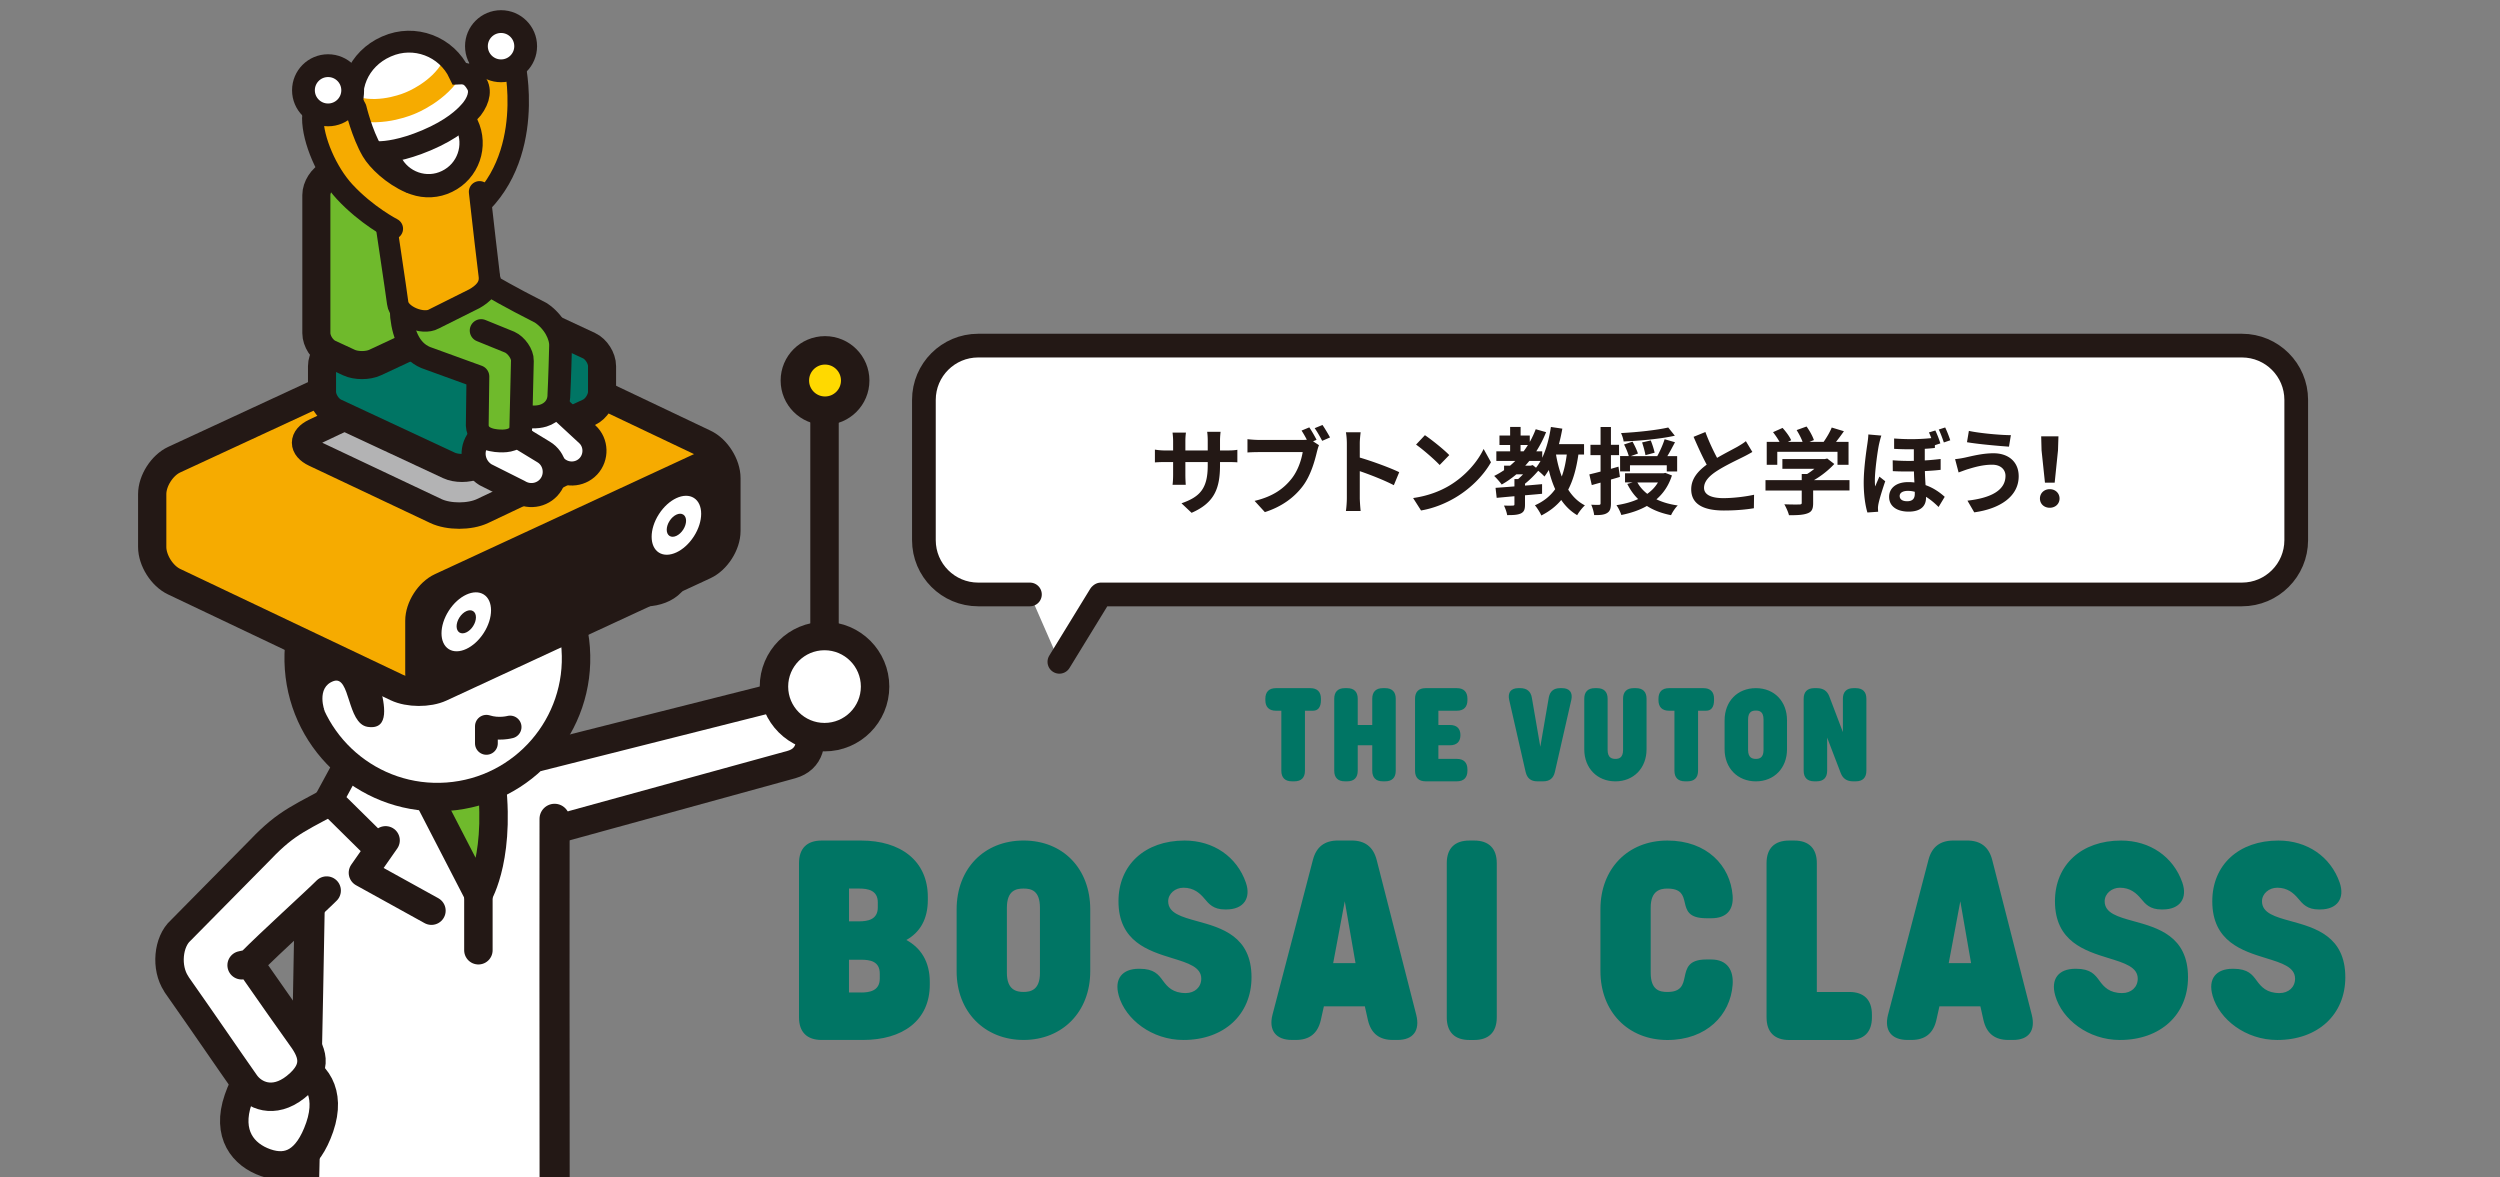 <svg id="_レイヤー_2" data-name="レイヤー 2" xmlns="http://www.w3.org/2000/svg" viewBox="0 0 928 437"><rect x="0" y="0" width="928" height="437" fill="#808080" stroke="none"/><defs><clipPath id="clippath"><path fill="none" d="M0 0h928v437H0z"/></clipPath><style>.cls-10{stroke-width:10.42px}.cls-10,.cls-12,.cls-15,.cls-17,.cls-18,.cls-20{stroke:#231815;stroke-linecap:round;stroke-linejoin:round}.cls-15{fill:#6fba2c}.cls-10{fill:#007564}.cls-20{fill:#f6ab00}.cls-12,.cls-17,.cls-18,.cls-24{fill:#fff}.cls-26{fill:#231815}.cls-12{stroke-width:10.56px}.cls-15,.cls-18{stroke-width:8.46px}.cls-17{stroke-width:8.93px}.cls-20{stroke-width:7.95px}</style></defs><g clip-path="url(#clippath)" fill="none" id="_レイアウト" data-name="レイアウト"><path class="cls-12" d="M306.06 146.56v93.6m-122.91 45.07l103.99-26.24c6.6-1.67 10.6 3.04 12.64 9.53 2.17 6.9.98 13.3-5.98 15.28l-102.94 28.32"/><path d="M181.62 338.35c-17.58-5.84-57.36 10.56-57.35 24.22-.03 1.86.47 41.33.46 46.5l-.65 64.09.03 53.29c-.02 8.31 6.19 10.38 12.14 10.42 5.66.05 12.46-2.8 13.01-11.42l1.28-52.29 3.03-61.26 17.53-8.75-.67 51.96-.61 42.7c-.03 7.32 3.22 11.78 11.85 12.09 7.59.29 12.22-3.22 12.21-11.57 0 0 .64-17.98 1.35-43.03v-.27c.65-26.13 1.35-55.44 1.36-66.43 0-21.44 2.94-44.27-14.95-50.25z" stroke-width="11.18" fill="#6fba2c" stroke-linecap="round" stroke-linejoin="round" stroke="#231815"/><path class="cls-24" d="M205.86 303.95c-.05 15.85-.03 69.95.04 105.96h-93.11l3.43-111.22 60.91-38.61 16.24 20.98 12.49 22.88z"/><path d="M205.86 303.95c-.05 14.82-.04 94.17.02 135.15 0 5.46-2.09 10.7-5.89 14.62-6.08 6.28-15.41 10.99-21.35 6.04-4.8-4-4-8.8-4-8.8s-2.3 22.28-33.6 26.4c-30.4 4-28.5-24.86-28.5-24.86 1.2-45.92 2.76-133.01 2.71-134.64-.29-7.8 6.06-17.32 13.29-21.49l39.71-18.51c6.68-3.86 21.2-11.76 27.61-8.5" stroke-width="11.18" fill="#fff" stroke-linecap="round" stroke-linejoin="round" stroke="#231815"/><circle class="cls-12" cx="306.06" cy="254.86" r="18.77"/><path class="cls-12" d="M88.44 408.02c-4.51 13.05 1.9 20.7 10.25 23.59 8.3 2.89 15.48-.22 19.99-13.23 4.46-13.07-1.57-20.74-9.94-23.62-8.37-2.82-15.84.2-20.3 13.26z"/><path class="cls-12" d="M127.95 294.54c-16.32 9.09-21.07 10.13-31.36 20.94-14.27 14.46-21.33 21.61-29.49 29.87-4.74 4.23-5.62 13.87-1.71 19.8.05.09.09.17.14.26.03.03.04.06.05.1 12.35 17.59 18.28 26.41 25.47 36.64 3.15 4.47 10.45 7.86 18.65 1.38 9.36-7.41 5.82-13.66 1.73-19.19-2.25-3.05-11.79-16.71-18.75-26.67 7.95-8.06 24.76-23.23 28.58-27.09m-28.58 27.07l-2.99.65m161.8-156.39c-2.17-10.99-9.78-13.75-16.81-12.36-7.01 1.35-10.78 6.48-8.64 17.44 2.18 10.99 9.57 13.92 16.61 12.52 7.02-1.44 11.05-6.6 8.84-17.6z"/><path class="cls-12" d="M171.77 290.11l-40.92-9.4-8.77 16.15 16.4 16.19m4.65-1.11l-8.41 12.04 25.43 14.06m17.43-6.11v20.8"/><path d="M155.04 288.28l22.54 43.64s9.11-14.96 4.17-46.61l-16.82-8.9" stroke-width="10.56" fill="#6fba2c" stroke-linecap="round" stroke-linejoin="round" stroke="#231815"/><path class="cls-12" d="M213.7 240.7c2.05 28.34-19.28 52.99-47.61 55.04-28.36 2.06-53.03-19.25-55.09-47.62-2.06-28.4 19.29-53.04 47.65-55.09 28.33-2.04 53 19.26 55.06 47.67z"/><path class="cls-26" d="M120.56 264.14s-3.44-8.95 3.28-11.33c6.28-2.17 4.88 15.69 12.56 16.99 8.71 1.37 6.03-9.06 4.97-14.04-1.25-6.07-.45-13.77 3.6-18.95 6.24-7.89 15.29-4.62 23.93-4.84 15.69-.36 30.26-16.22 30.44-32.74.18-15.84-16.41-34.33-31.54-24.8-4.45 2.83 2.22 9.76-5.59 12.39-7.22 2.42-18.11 2.81-26.18 7.51-7.89 4.57-16.15 11.17-21 19-6.43 10.47-8.01 23.67-4.57 35.41 1.28 4.35 3.38 8.56 6.4 11.98.76.89 3.37 2.47 3.72 3.43z"/><path d="M189.35 269.87s-4.22 1.18-8.8-.28v6.35" stroke-width="8.46" stroke-linecap="round" stroke-linejoin="round" stroke="#231815"/><path class="cls-26" d="M117.03 247.94s-2.49-9.99 4.98-11.66c6.98-1.49 3.15 17.37 11.17 19.76 9.11 2.6 7.61-8.87 7.14-14.32-.54-6.63 1.32-14.75 6.32-19.74 7.68-7.59 16.91-2.92 26.15-2.03 16.78 1.67 34.39-13.34 36.75-30.93 2.27-16.87-13-38.76-30.39-30.58-5.12 2.44 1.09 10.7-7.58 12.48-8.02 1.63-19.68.63-28.91 4.58-9.01 3.84-18.69 9.8-24.89 17.51-8.23 10.32-11.65 24.19-9.52 37.16.8 4.8 2.48 9.58 5.26 13.61.69 1.05 3.27 3.08 3.52 4.15z"/><path d="M162.6 125.25c4.49-2.08 11.82-2.04 16.29.08l82.64 39.28c4.47 2.12 8.12 7.91 8.12 12.86v19.64c0 4.95-3.67 10.7-8.16 12.78l-97.94 45.38c-4.49 2.08-11.82 2.04-16.29-.08l-82.64-39.28c-4.47-2.12-8.12-7.91-8.12-12.86v-19.64c0-4.95 3.67-10.7 8.16-12.78l97.94-45.37z" fill="#f6ab00"/><path d="M162.6 125.25c4.49-2.08 11.82-2.04 16.29.08l82.64 39.28c4.47 2.12 8.12 7.91 8.12 12.86v19.64c0 4.95-3.67 10.7-8.16 12.78l-97.94 45.38c-4.49 2.08-11.82 2.04-16.29-.08l-82.64-39.28c-4.47-2.12-8.12-7.91-8.12-12.86v-19.64c0-4.95 3.67-10.7 8.16-12.78l97.94-45.37z" stroke-width="10.49" stroke-linecap="round" stroke-linejoin="round" stroke="#231815"/><path class="cls-26" d="M261.48 172.24c4.49-2.08 8.16.27 8.16 5.21v19.64c0 4.95-3.67 10.7-8.16 12.78l-97.94 45.38c-4.49 2.08-8.16-.27-8.16-5.21V230.4c0-4.95 3.67-10.7 8.16-12.78l97.94-45.38z"/><path d="M261.48 172.24c4.49-2.08 8.16.27 8.16 5.21v19.64c0 4.95-3.67 10.7-8.16 12.78l-97.94 45.38c-4.49 2.08-8.16-.27-8.16-5.21V230.4c0-4.95 3.67-10.7 8.16-12.78l97.94-45.38z" stroke-width="9.92" stroke-linecap="round" stroke-linejoin="round" stroke="#231815"/><path class="cls-24" d="M244.58 205.12c3.59 2.27 9.41-.43 13-6.03 3.59-5.6 3.59-11.98 0-14.25-3.59-2.27-9.41.43-13 6.03-3.59 5.6-3.59 11.98 0 14.25z"/><path class="cls-26" d="M248.54 198.94c1.4.89 3.68-.17 5.08-2.36s1.4-4.68 0-5.57c-1.4-.89-3.68.17-5.08 2.36s-1.4 4.68 0 5.57z"/><path class="cls-24" d="M166.58 240.96c3.59 2.27 9.41-.43 13-6.03 3.59-5.6 3.59-11.98 0-14.25-3.59-2.27-9.41.43-13 6.03-3.59 5.6-3.59 11.98 0 14.25z"/><path class="cls-26" d="M170.54 234.78c1.4.89 3.68-.17 5.08-2.36s1.4-4.68 0-5.57c-1.4-.89-3.68.17-5.08 2.36s-1.4 4.68 0 5.57z"/><path d="M161.79 189.7c4.77 2.25 12.57 2.25 17.34-.01l28.54-13.53c4.77-2.26 4.76-5.96 0-8.21l-44.97-21.26c-4.77-2.25-12.57-2.25-17.34.01l-28.54 13.53c-4.77 2.26-4.76 5.96 0 8.21l44.97 21.26z" fill="#b3b3b4"/><path d="M161.79 189.7c4.77 2.25 12.57 2.25 17.34-.01l28.54-13.53c4.77-2.26 4.76-5.96 0-8.21l-44.97-21.26c-4.77-2.25-12.57-2.25-17.34.01l-28.54 13.53c-4.77 2.26-4.76 5.96 0 8.21l44.97 21.26z" stroke-width="9.81" stroke-linecap="round" stroke-linejoin="round" stroke="#231815"/><path class="cls-10" d="M166.69 108.58c2.65-1.24 6.99-1.24 9.64 0l42.33 19.74c2.65 1.24 4.82 4.64 4.82 7.57v9.57c0 2.93-2.17 6.33-4.82 7.57l-42.34 19.74c-2.65 1.24-6.99 1.24-9.64 0l-42.33-19.74c-2.65-1.24-4.82-4.64-4.82-7.57v-9.57c0-2.93 2.17-6.33 4.82-7.57l42.33-19.74z"/><path d="M122.26 64.82l5.91-12.04 3.38-14.05c0-1.17.87-2.53 1.93-3.03l12.36-5.76c5.21-2.43 12.13-8.22 17.22-2.8 2.2 2.34 3.12 5.57 3.93 8.67 3.16 12.03 5.85 24.18 8.06 36.41s4.02 25.06 5.29 37.69c.47 4.68.53 5.25-3.42 7.09-2.71 1.26-5.43 2.53-8.14 3.8-9.86 4.6-19.71 9.19-29.57 13.79-2.65 1.24-6.99 1.24-9.65.01l-7.3-3.38c-2.65-1.23-4.83-4.63-4.83-7.55V72.38c0-2.93 2.17-6.33 4.82-7.57z" fill="#6fba2c" stroke-linecap="round" stroke-linejoin="round" stroke="#231815" stroke-width="10.42"/><path class="cls-10" d="M166.18 78.75s.79 12.38 6.52 26.49"/><path class="cls-26" d="M160.15 47.66c.88-.41 1.77.03 1.98.98l2.04 9.45c.21.95-.42 1.65-1.39 1.54l-6.25-.67c-.97-.1-1.88-.98-2.03-1.94l-.68-4.52c-.15-.96.46-2.09 1.34-2.5l4.98-2.34zm-17.64 6.42c-.93.28-1.62 1.3-1.52 2.27l.85 8.45c.1.97.87 1.38 1.73.9l5.91-3.28c.85-.47 1.43-1.65 1.29-2.61l-.9-6.09c-.14-.96-1.02-1.53-1.96-1.25l-5.4 1.61z"/><path class="cls-17" d="M218.42 173.09c-3.2 3.43-8.58 3.57-12.01.37l-10.71-8.4c-3.64-3.42-3.86-9.03-.46-12.61 3.45-3.66 9.09-3.83 12.78-.49l9.99 9.24c3.4 3.11 3.54 8.52.41 11.89z"/><path class="cls-17" d="M204.66 179.65c-2.51 4.1-7.89 5.33-11.98 2.82l-12.47-6.26c-4.35-2.69-5.72-8.29-3.03-12.57 2.72-4.38 8.35-5.7 12.74-3.1l11.91 7.25c4.05 2.43 5.29 7.83 2.83 11.86z"/><path class="cls-15" d="M186.76 133.38l2.09.65.37 16.38c.01 3.42 7.71 5.33 12.41 3.88 3.39-1.05 5.84-3.83 5.83-7.71 0 0 .35-6.71.62-18.17.14-3.69-2.36-8.97-7.32-12.28-11.84-5.99-18.41-9.92-18.41-9.92l-2.19-6.86c-.76-5.23-3.64.66-7.95-.25-8.44-1.76-18.93.62-18.2 6.95.1.85 1.28 12.47 1.55 14.85.61 5.27 1.26 5 6.06 7.21l25.13 5.26z"/><path class="cls-15" d="M178.6 122.7l10.6 4.31c2.45 1.11 4.8 4.39 4.71 6.9l-.59 24.84c-.27 3.99-4.01 4.9-6.64 4.94-2.57.04-9.28-.32-9.52-5.75l.24-18.18-18.18-6.61c-6.73-2.08-9.35-8.58-10.15-15.58l-.71-14.64"/><path class="cls-20" d="M169.15 82.67c30.38-17.46 22.26-56.69 22.17-57.42-.03-.23-11.76-.6-13.25-.56.27 1.98-4.25 3.41-5.73 4.23-1.9 1.05-3.83 2.12-5.34 3.69-1.11 1.15-1.96 2.53-2.76 3.92-1.8 3.12-3.46 6.45-3.8 10.04-.14 1.48.04 3.16 1.15 4.14 2.4 2.1 6.5-.77 9.24.86"/><circle class="cls-18" cx="185.99" cy="17.15" r="9.14"/><path class="cls-20" d="M178.01 71.2c.97 8.68 3.48 30.53 3.63 31.31.48 4.16-2.6 6.69-5.52 8.36l-15.11 7.55c-4.03 2.3-12.85-1.22-13.39-5.91-.34-2.92-5.17-35.11-5.32-36.12-.46-2.98.7-6.11 3.29-8.01l16.51-5.43c2.38-1.76 5.39-2.07 7.97-1.11"/><path d="M152.22 38.97c7.81-3.76 17.23-.5 21.11 7.33 3.73 7.81.48 17.25-7.39 21.04-7.75 3.82-17.21.53-21.02-7.25-3.84-7.83-.54-17.28 7.31-21.11z" stroke-width="8.64" fill="#fff" stroke-linecap="round" stroke-linejoin="round" stroke="#231815"/><path class="cls-24" d="M174.12 41.72c3.24-3.5 4.56-7.53 2.98-10.35-1.84-3.29-3.71-4.25-6.59-4.1-4.77-10.07-16.7-14.57-26.95-10.05l-.23.1c-10.27 4.54-15.24 15.78-10.97 26.07-2.06 2.02-3.03 4.44-1.62 8.51 1.19 3.43 5.27 4.64 10.01 4.58 2.57-.03 8.61-.61 17.52-4.38 9.68-4.09 14.04-8.43 15.85-10.39z"/><path d="M168.02 25.17c-5.03 8.95-15.63 13.05-15.63 13.05s-10.35 4.7-20.26 2.03" stroke="#f6ab00" stroke-width="8.64" stroke-linecap="round" stroke-linejoin="round"/><path d="M174.12 41.72c3.24-3.5 4.56-7.53 2.98-10.35-1.84-3.29-3.71-4.25-6.59-4.1-4.77-10.07-16.7-14.57-26.95-10.05l-.23.1c-10.27 4.54-15.24 15.78-10.97 26.07-2.06 2.02-3.03 4.44-1.62 8.51 1.19 3.43 5.27 4.64 10.01 4.58 2.57-.03 8.61-.61 17.52-4.38 9.68-4.09 14.04-8.43 15.85-10.39z" stroke-width="8.1" stroke="#231815"/><path class="cls-20" d="M152.3 67.82c-6.65-2.88-12.11-8.21-14.19-11.75-3.77-6.43-5.99-15.81-5.99-15.81-1.51-3.56-6.64-2.48-9.98-1.7-2.29.53-6.04 2.66-6.04 5.25 0 8.14 5.19 20.2 11.8 27.34 8.2 8.87 17.74 13.75 17.74 13.75"/><circle class="cls-18" cx="121.78" cy="33.51" r="9.14"/><circle cx="306.25" cy="141.25" r="11.2" fill="#ffd900" stroke-width="10.56" stroke-linecap="round" stroke-linejoin="round" stroke="#231815"/><path d="M296.59 377.65V320.4c0-5.45 2.94-8.39 8.39-8.39h14.68c14.58 0 24.75 7.45 24.75 20.97v1.05c0 7.24-2.94 12.06-7.97 14.89 5.35 2.94 8.7 7.97 8.7 15.62v.94c0 13.42-10.17 20.55-24.75 20.55h-15.41c-5.45 0-8.39-2.94-8.39-8.39zM318.92 342c2.94 0 6.92-.52 6.92-5.14v-1.89c0-4.51-3.67-5.14-6.92-5.14h-3.77v12.16h3.77zm.73 26.42c2.94 0 6.92-.52 6.92-5.14v-1.89c0-4.61-3.67-5.14-6.92-5.14h-4.51v12.16h4.51zm35.45-7.87v-22.96c0-15.1 10.17-25.59 24.85-25.59s24.75 10.49 24.75 25.59v22.96c0 14.99-10.28 25.48-24.75 25.48s-24.85-10.49-24.85-25.48zm30.93.63v-24.22c0-6.4-3.25-7.13-6.08-7.13s-6.19.73-6.19 7.13v24.22c0 6.29 3.56 7.03 6.19 7.03s6.08-.73 6.08-7.03zm29.26 8.39c-1.78-6.19 1.26-9.96 7.45-9.96h.31c5.39 0 7 2.2 8.63 4.43 1.67 2.28 3.68 4.59 8.46 4.59 3.36 0 5.77-2.2 5.77-5.35 0-4.29-4.86-5.79-10.71-7.59-8.87-2.73-20.02-6.17-20.02-21.14 0-13.53 9.86-22.54 24.54-22.54 10.7 0 19.4 5.98 22.75 15.62 1.99 5.77-.84 9.96-7.24 9.96h-.52c-4.28 0-5.94-2.01-7.62-4.02-1.69-2.02-3.96-4.05-7.8-4.05-3.04 0-5.66 2.2-5.66 5.03 0 4.42 4.9 5.77 10.8 7.4 8.92 2.46 20.13 5.53 20.13 20.81 0 13.84-10.17 23.28-25.27 23.28-11.74 0-21.5-7.65-24.01-16.46zm57.05 7.13l15-57.46c1.26-4.93 4.4-7.24 9.33-7.24h5.03c4.93 0 8.07 2.31 9.33 7.24l14.68 57.46c1.47 5.87-1.15 9.33-6.92 9.33h-1.78c-5.03 0-8.07-2.41-9.23-7.34l-1.15-5.14h-15.2l-1.15 5.14c-1.15 4.93-4.2 7.34-9.23 7.34h-1.47c-5.98 0-8.7-3.57-7.24-9.33zm30.83-19.19l-3.99-22.96-4.3 22.96h8.28zm33.87 20.14V320.4c0-5.45 2.94-8.39 8.39-8.39h1.78c5.45 0 8.39 2.94 8.39 8.39v57.25c0 5.45-2.94 8.39-8.39 8.39h-1.78c-5.45 0-8.39-2.94-8.39-8.39zm57.04-17.2v-22.96c0-14.99 10.17-25.48 24.85-25.48s23.38 9.33 24.22 20.45c.42 5.45-2.41 8.39-7.86 8.39h-1.89c-6.73 0-7.37-3.04-8.04-5.93-.61-2.6-1.26-5.08-6.43-5.08-2.62 0-6.19.73-6.19 7.03v24.22c0 6.4 3.25 7.13 6.19 7.13 5.19 0 5.82-2.73 6.43-5.6.68-3.15 1.33-6.46 8.04-6.46h1.78c5.98 0 8.39 3.98 7.97 9.44-.84 11.12-9.65 20.45-24.22 20.45s-24.85-10.49-24.85-25.59zm61.66 17.2V320.4c0-5.45 2.94-8.39 8.39-8.39h1.89c5.45 0 8.39 2.94 8.39 8.39v47.82h12.06c5.45 0 8.39 2.94 8.39 8.39v1.05c0 5.45-2.94 8.39-8.39 8.39h-22.33c-5.45 0-8.39-2.94-8.39-8.39zm45.09-.95l15-57.46c1.26-4.93 4.4-7.24 9.33-7.24h5.03c4.93 0 8.07 2.31 9.33 7.24l14.68 57.46c1.47 5.87-1.15 9.33-6.92 9.33h-1.78c-5.03 0-8.07-2.41-9.23-7.34l-1.15-5.14h-15.2l-1.15 5.14c-1.15 4.93-4.2 7.34-9.23 7.34h-1.47c-5.98 0-8.7-3.57-7.24-9.33zm30.83-19.19l-3.99-22.96-4.3 22.96h8.28zm31.25 12.06c-1.78-6.19 1.26-9.96 7.45-9.96h.31c5.39 0 7 2.2 8.63 4.43 1.67 2.28 3.68 4.59 8.46 4.59 3.36 0 5.77-2.2 5.77-5.35 0-4.29-4.86-5.79-10.71-7.59-8.87-2.73-20.02-6.17-20.02-21.14 0-13.53 9.86-22.54 24.54-22.54 10.7 0 19.4 5.98 22.75 15.62 1.99 5.77-.84 9.96-7.24 9.96h-.52c-4.28 0-5.94-2.01-7.62-4.02-1.69-2.02-3.96-4.05-7.8-4.05-3.04 0-5.66 2.2-5.66 5.03 0 4.42 4.9 5.77 10.8 7.4 8.92 2.46 20.14 5.53 20.14 20.81 0 13.84-10.17 23.28-25.27 23.28-11.74 0-21.5-7.65-24.01-16.46zm58.4 0c-1.78-6.19 1.26-9.96 7.45-9.96h.31c5.39 0 7 2.2 8.63 4.43 1.67 2.28 3.68 4.59 8.46 4.59 3.36 0 5.77-2.2 5.77-5.35 0-4.29-4.86-5.79-10.71-7.59-8.87-2.73-20.02-6.17-20.02-21.14 0-13.53 9.86-22.54 24.54-22.54 10.7 0 19.4 5.98 22.75 15.62 1.99 5.77-.84 9.96-7.24 9.96h-.52c-4.28 0-5.94-2.01-7.62-4.02-1.69-2.02-3.96-4.05-7.8-4.05-3.04 0-5.66 2.2-5.66 5.03 0 4.42 4.9 5.77 10.8 7.4 8.92 2.46 20.13 5.53 20.13 20.81 0 13.84-10.17 23.28-25.27 23.28-11.74 0-21.5-7.65-24.01-16.46zm-345.68-83.46v-22.29h-2.01c-2.55 0-3.92-1.37-3.92-3.92v-.54c0-2.55 1.37-3.92 3.92-3.92h12.79c2.55 0 3.92 1.37 3.92 3.92v.54c0 2.55-1.03 3.92-2.94 3.92h-2.99v22.29c0 2.55-1.37 3.92-3.92 3.92h-.93c-2.55 0-3.92-1.37-3.92-3.92zm19.64 0v-26.75c0-2.55 1.37-3.92 3.92-3.92h.88c2.55 0 3.92 1.37 3.92 3.92v9.75h5.39v-9.75c0-2.55 1.37-3.92 3.92-3.92h.88c2.55 0 3.92 1.37 3.92 3.92v26.75c0 2.55-1.37 3.92-3.92 3.92h-.88c-2.55 0-3.92-1.37-3.92-3.92v-9.46h-5.39v9.46c0 2.55-1.37 3.92-3.92 3.92h-.88c-2.55 0-3.92-1.37-3.92-3.92zm29.99 0v-26.75c0-2.55 1.37-3.92 3.92-3.92h11.61c2.55 0 3.92 1.37 3.92 3.92v.54c0 2.55-1.37 3.92-3.92 3.92h-6.86v5.29h4.26c2.55 0 3.92 1.32 3.92 3.77s-1.37 3.77-3.92 3.77h-4.26v5.05h6.86c2.55 0 3.92 1.37 3.92 3.92v.49c0 2.55-1.37 3.92-3.92 3.92h-11.61c-2.55 0-3.92-1.37-3.92-3.92zm41.06.49l-6.12-26.85c-.59-2.7.69-4.31 3.38-4.31h.78c2.35 0 3.86 1.17 4.26 3.53l3.14 18.23 3.14-18.23c.41-2.36 1.86-3.53 4.21-3.53h.74c2.74 0 4.02 1.62 3.43 4.31l-6.12 26.85c-.54 2.3-1.96 3.43-4.31 3.43h-2.21c-2.35 0-3.77-1.13-4.31-3.43zm21.76-8.47v-18.77c0-2.55 1.37-3.92 3.92-3.92h.83c2.55 0 3.92 1.37 3.92 3.92v19.06c0 2.94 1.67 3.28 2.89 3.28s2.84-.34 2.84-3.28v-19.06c0-2.55 1.37-3.92 3.92-3.92h.88c2.55 0 3.92 1.37 3.92 3.92v18.77c0 7.01-4.8 11.91-11.56 11.91s-11.56-4.9-11.56-11.91zm33.47 7.98v-22.29h-2.01c-2.55 0-3.92-1.37-3.92-3.92v-.54c0-2.55 1.37-3.92 3.92-3.92h12.79c2.55 0 3.92 1.37 3.92 3.92v.54c0 2.55-1.03 3.92-2.94 3.92h-2.99v22.29c0 2.55-1.37 3.92-3.92 3.92h-.93c-2.55 0-3.92-1.37-3.92-3.92zm18.62-7.98V267.4c0-7.06 4.75-11.96 11.61-11.96s11.56 4.9 11.56 11.96v10.73c0 7.01-4.8 11.91-11.56 11.91s-11.61-4.9-11.61-11.91zm14.45.29V267.1c0-2.99-1.52-3.33-2.84-3.33s-2.89.34-2.89 3.33v11.32c0 2.94 1.67 3.28 2.89 3.28s2.84-.34 2.84-3.28zm14.9 7.69v-26.75c0-2.55 1.37-3.92 3.92-3.92h1.03c2.21 0 3.77.96 4.56 3.04l5.05 13.28v-12.4c0-2.55 1.37-3.92 3.92-3.92h.88c2.55 0 3.92 1.37 3.92 3.92v26.75c0 2.55-1.37 3.92-3.92 3.92h-1.03c-2.21 0-3.76-.96-4.56-3.04l-5.05-13.18v12.3c0 2.55-1.37 3.92-3.92 3.92h-.88c-2.55 0-3.92-1.37-3.92-3.92z" fill="#007564"/><path d="M382.31 220.66h-19.2c-11.14 0-20.16-9.03-20.16-20.16v-52.05c0-11.14 9.03-20.16 20.16-20.16H832.2c11.14 0 20.16 9.03 20.16 20.16v52.05c0 11.14-9.03 20.16-20.16 20.16H408.68l-.24.21-15.2 24.8" stroke-width="8.8" fill="#fff" stroke-linecap="round" stroke-linejoin="round" stroke="#231815"/><path class="cls-26" d="M455.46 167.21c1.86 0 2.91-.07 3.85-.25v4.66c-.77-.07-2-.11-3.85-.11h-2.59v1.16c0 8.69-2.1 13.98-10.55 17.69l-3.75-3.54c6.76-2.35 9.74-5.4 9.74-13.98v-1.33h-8.3v4.76c0 1.54.1 2.98.14 3.68h-4.9c.1-.7.21-2.1.21-3.68v-4.76h-2.98c-1.75 0-3.01.07-3.78.14v-4.76c.63.11 2.03.32 3.78.32h2.98v-3.47c0-1.33-.14-2.49-.21-3.15h4.97c-.1.67-.21 1.79-.21 3.19v3.43h8.3v-3.68c0-1.4-.11-2.56-.21-3.26h4.98c-.07.7-.21 1.86-.21 3.26v3.68h2.59zm31.95-3.39l2.21 1.44c-.32.67-.56 1.68-.77 2.42-.81 3.43-2.31 8.86-5.25 12.75-3.15 4.2-7.81 7.67-14.08 9.67l-3.82-4.17c6.97-1.65 10.9-4.66 13.73-8.23 2.31-2.91 3.64-6.87 4.13-9.88h-16.33c-1.61 0-3.26.07-4.17.14v-4.94c1.02.14 3.01.28 4.17.28h16.22c.42 0 1.02 0 1.65-.07-.59-1.16-1.3-2.38-1.96-3.4l2.87-1.19c.91 1.33 2.07 3.36 2.7 4.62l-1.3.56zm3.5-6.06c.88 1.26 2.14 3.4 2.8 4.62l-2.91 1.26c-.77-1.44-1.86-3.43-2.8-4.7l2.91-1.19zm26.49 22.35c-3.61-1.89-8.86-3.92-12.65-5.22v9.92c0 1.02.17 3.47.32 4.87h-5.47c.21-1.37.35-3.47.35-4.87V164.7c0-1.26-.11-3.01-.35-4.24h5.47c-.14 1.23-.32 2.77-.32 4.24v5.15c4.69 1.37 11.42 3.85 14.64 5.43l-2 4.83zm20.57.17c5.96-3.54 10.54-8.9 12.75-13.63l2.73 4.94c-2.66 4.73-7.32 9.56-12.96 12.96-3.54 2.14-8.06 4.1-13 4.94l-2.94-4.62c5.47-.77 10.02-2.56 13.42-4.59zm0-11.35l-3.57 3.68c-1.82-1.96-6.2-5.78-8.76-7.57l3.29-3.5c2.45 1.65 7.01 5.29 9.04 7.39zm47.93-.21c-.74 5.19-1.93 9.46-3.78 13.03 1.58 2.49 3.61 4.52 6.2 5.85-.95.84-2.24 2.49-2.87 3.64-2.42-1.44-4.34-3.33-5.92-5.64-1.93 2.31-4.34 4.2-7.39 5.75-.39-.98-1.61-2.91-2.38-3.78 3.29-1.47 5.71-3.43 7.53-5.99-.98-2.14-1.75-4.52-2.38-7.11-.53.88-1.05 1.68-1.61 2.42-.46-.53-1.44-1.44-2.31-2.14-1.4 1.65-3.19 3.43-4.91 4.8v.7c2.1-.14 4.24-.35 6.34-.53v3.57c-2.1.21-4.24.39-6.34.56v3.43c0 1.79-.32 2.73-1.58 3.33-1.26.56-2.87.6-5.04.6-.17-1.09-.7-2.56-1.19-3.54 1.33.04 2.87.04 3.29 0 .46 0 .6-.11.6-.49v-2.98c-2.42.21-4.66.42-6.59.6l-.42-3.71c1.96-.14 4.38-.32 7.01-.53v-2.73h1.37a26.9 26.9 0 001.82-1.75h-2.49c-1.72 1.44-3.5 2.7-5.43 3.78-.56-.81-1.96-2.42-2.8-3.19 1.3-.63 2.52-1.37 3.68-2.14v-1.68h2.24c.67-.56 1.3-1.16 1.93-1.75h-7.04v-3.57h5.12v-2.35h-3.96v-3.5h3.96v-3.19h3.89v3.19h3.4v2.38c.84-1.47 1.58-3.08 2.21-4.73l3.85 1.09a42.426 42.426 0 01-3.64 7.11h2.21v2.38c1.54-3.26 2.59-7.29 3.22-11.42l4.24.63c-.35 1.96-.77 3.89-1.26 5.75H588v3.85h-2.07zm-21.48-1.19h1.16c.56-.77 1.09-1.54 1.58-2.35h-2.73v2.35zm4.52 5.11l1.23.98c.59-.74 1.16-1.58 1.68-2.52h-4.17c-.49.6-.98 1.19-1.51 1.75h2.03l.74-.21zm8.65-3.92c.49 2.91 1.19 5.64 2.14 8.16.88-2.38 1.47-5.12 1.86-8.16h-3.99zm23.73 8.3c-1.09.35-2.24.67-3.33.98v8.79c0 1.93-.35 2.98-1.44 3.64-1.02.67-2.56.81-4.8.77-.11-1.02-.56-2.73-1.09-3.85 1.3.07 2.49.07 2.91.04.42 0 .56-.14.56-.6v-7.64l-3.26.91-.91-3.96c1.19-.28 2.59-.63 4.17-1.05v-6.1h-3.75v-3.85h3.75v-6.59h3.85v6.59h3.01v3.85h-3.01v5.08l2.8-.81.53 3.78zm19.3-.53c-1.19 3.75-3.19 6.66-5.75 8.86 2.28 1.09 4.91 1.86 7.92 2.28-.88.81-2 2.49-2.49 3.61-3.5-.7-6.48-1.82-8.97-3.43-2.77 1.58-5.99 2.66-9.49 3.36-.32-1.05-1.16-2.8-1.82-3.64 2.98-.46 5.68-1.19 8.06-2.28-1.61-1.54-2.94-3.43-4.03-5.61l1.96-.56h-2.8v-3.4h14.29l.67-.14 2.45.95zm-15.56-1.51h-3.68v-5.68h3.22c-.32-1.23-1.05-2.98-1.75-4.31l3.15-1.05c.77 1.4 1.65 3.22 2 4.42l-2.63.95h9.81c1.02-1.82 2.14-4.38 2.73-6.27l3.85 1.12c-.95 1.79-1.89 3.61-2.84 5.15h3.64v5.71h-3.85v-2.31h-13.66v2.28zm16.64-13.24c-5.29 1.19-12.75 1.86-19.02 2.14-.07-.91-.56-2.28-.95-3.12 6.13-.32 13.21-1.09 17.52-2.07l2.45 3.05zm-13.91 17.34c.91 1.65 2.17 3.05 3.68 4.24 1.65-1.19 2.98-2.56 3.96-4.24h-7.64zm3.01-10.12c-.21-1.23-.74-3.22-1.26-4.73l3.22-.74c.6 1.47 1.19 3.36 1.44 4.55l-3.4.91zm39.67-1.19a50.65 50.65 0 01-3.43 1.86c-2.17 1.09-6.52 3.12-9.67 5.15-2.91 1.89-4.83 3.89-4.83 6.31s2.42 3.82 7.22 3.82c3.57 0 8.27-.56 11.35-1.26l-.07 5.01c-2.94.49-6.62.84-11.14.84-6.9 0-12.12-1.93-12.12-7.88 0-3.85 2.42-6.69 5.75-9.14-1.61-2.98-3.29-6.66-4.87-10.33l4.38-1.79c1.33 3.61 2.94 6.94 4.34 9.6 2.84-1.65 5.85-3.19 7.5-4.1 1.3-.77 2.31-1.37 3.19-2.1l2.42 4.03zm36.06 14.3h-13.49v4.66c0 2.17-.46 3.26-2.17 3.85-1.65.6-3.82.67-6.8.67-.28-1.19-1.09-2.94-1.72-4.06 2.24.1 4.83.1 5.54.07.74 0 .91-.14.91-.63v-4.55h-13.45v-3.85h13.45v-2.28h2c.91-.56 1.86-1.23 2.7-1.93h-11.88v-3.61h15.73l.91-.21 2.63 2.03c-1.96 2.14-4.69 4.34-7.53 5.99h13.17v3.85zm-26.8-9.53h-3.92v-8.51h4.76c-.63-1.16-1.58-2.52-2.42-3.61l3.54-1.58c1.23 1.37 2.63 3.22 3.19 4.59l-1.26.6h5.5c-.49-1.37-1.37-3.05-2.21-4.38l3.68-1.33c1.12 1.51 2.28 3.64 2.73 5.04l-1.68.67h5.29c1.16-1.65 2.35-3.68 3.01-5.33l4.52 1.37c-.95 1.37-1.96 2.73-2.94 3.96h4.66v8.51h-4.1v-4.83h-22.35v4.83zm38.64-10.86c-.28.7-.7 2.45-.84 3.08-.53 2.31-1.58 9.98-1.58 13.45 0 .7 0 1.65.14 2.35.46-1.23 1.05-2.49 1.54-3.64l2.17 1.72c-.98 2.84-2.1 6.38-2.49 8.27-.11.49-.21 1.23-.21 1.61 0 .35.04.95.07 1.44l-3.99.28c-.74-2.42-1.37-6.38-1.37-11.07 0-5.25.98-11.84 1.37-14.5.14-.95.32-2.28.35-3.4l4.83.42zm22 12.72c-1.72.21-3.68.35-5.85.46.04 1.89.14 3.61.25 5.22 3.4 1.19 5.78 3.15 7.11 4.34l-2.28 3.78c-1.44-1.44-3.01-2.77-4.66-3.78v.35c0 3.08-1.96 5.15-6.45 5.15-4.03 0-7.25-1.75-7.25-5.5 0-3.05 2.42-5.46 7.11-5.46.77 0 1.54.04 2.28.14-.07-1.33-.14-2.73-.17-4.1-2.52.04-5.19.04-7.85-.11l-.04-4.03c2.7.21 5.33.28 7.85.21v-4.31c-2.21.04-4.62 0-7.32-.14v-3.85c5.64.42 10.05.25 13.8-.14-.28-.74-.56-1.47-.88-2.1l2.38-.74c.67 1.4 1.47 3.43 1.86 4.8l-2.03.67v1.02c-1.16.14-2.42.25-3.75.32v4.31c2.1-.11 4.06-.32 5.89-.53v4.03zm-9.6 8.16c-.88-.25-1.72-.35-2.56-.35-1.96 0-3.05.77-3.05 1.89 0 1.3 1.09 1.96 2.77 1.96 2.07 0 2.84-1.05 2.84-2.7v-.81zm10.79-18.32c-.53-1.54-1.19-3.4-1.89-4.8l2.38-.77c.67 1.37 1.47 3.43 1.89 4.76l-2.38.81zm17.87 8.26c-3.82 0-7.25 1.16-9.04 1.68-1.02.32-2.35.84-3.36 1.19l-1.3-4.94c1.16-.1 2.66-.35 3.78-.6 2.56-.56 6.45-1.58 10.48-1.58 5.5 0 9.35 3.12 9.35 8.55 0 7.43-6.87 12.05-16.5 13.38l-2.52-4.34c8.62-.98 14.12-3.78 14.12-9.21 0-2.28-1.75-4.17-5.01-4.13zm7.01-10.97l-.7 4.27c-4.06-.28-11.6-.95-15.59-1.65l.7-4.2c4.03.88 11.91 1.58 15.59 1.58zm10.79 23.52c0-2 1.58-3.47 3.64-3.47s3.64 1.47 3.64 3.47-1.58 3.43-3.64 3.43-3.64-1.4-3.64-3.43zm.6-17.87l-.14-5.22h6.41l-.17 5.22-1.23 11.98h-3.61l-1.26-11.98z"/></g></svg>